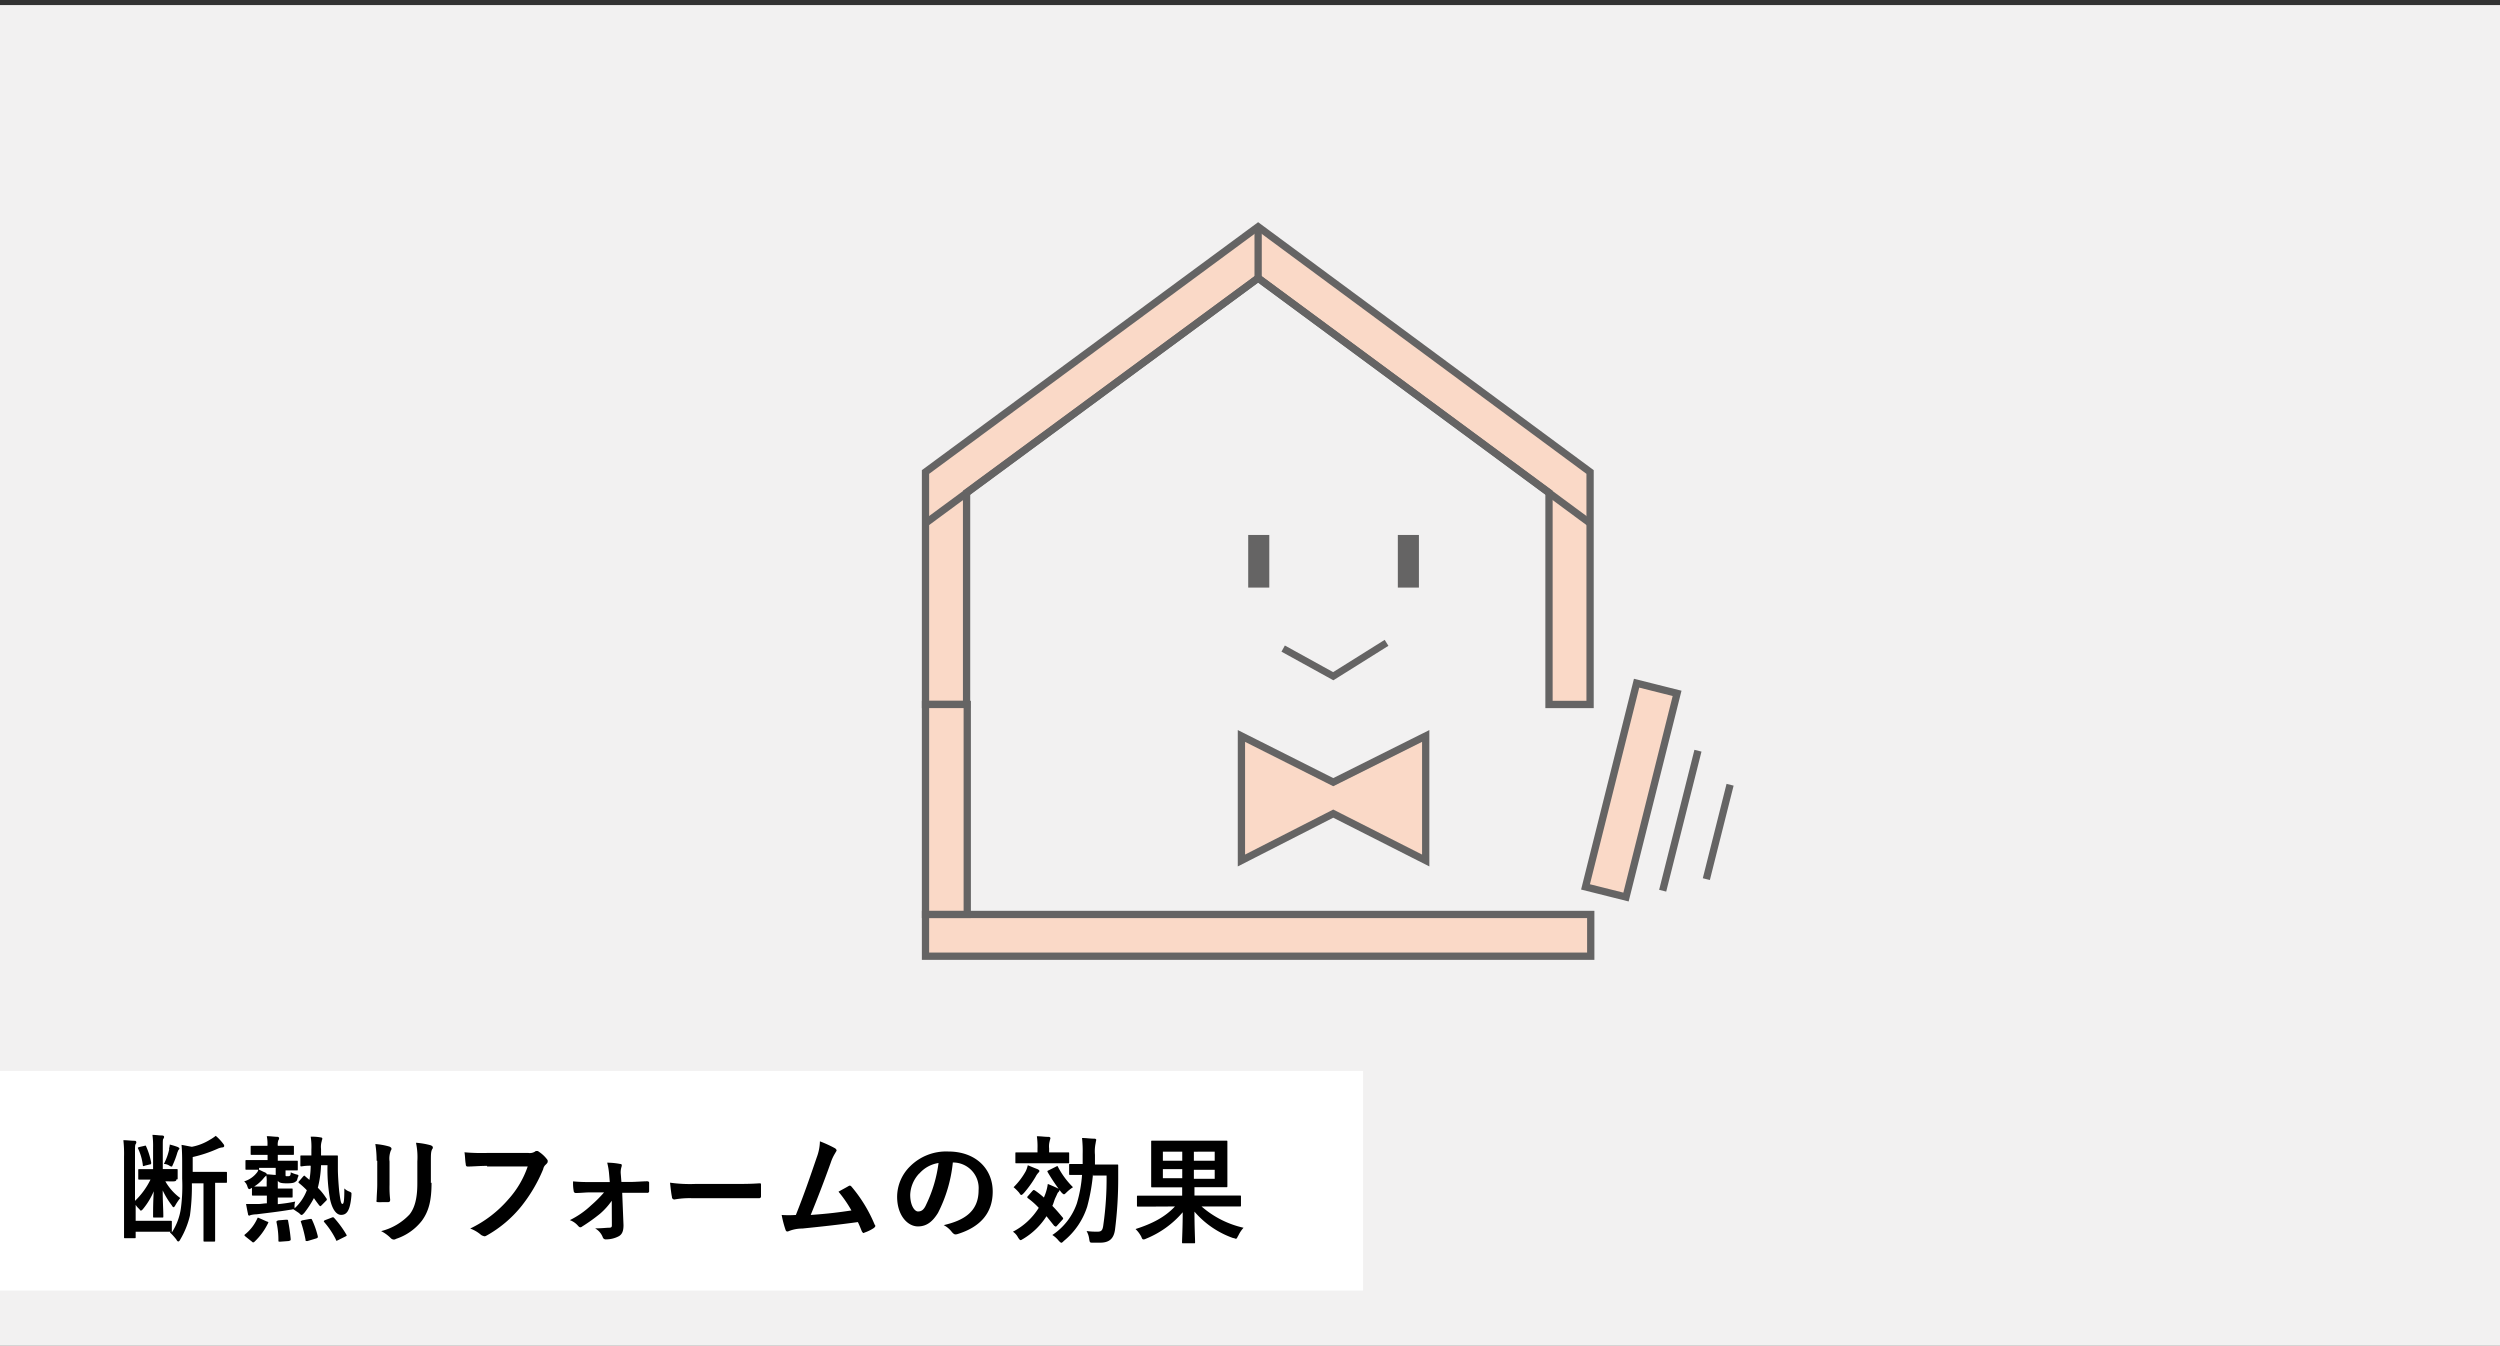<svg id="レイヤー_1" data-name="レイヤー 1" xmlns="http://www.w3.org/2000/svg" viewBox="0 0 600 323"><rect x="0" y="0" width="600" height="323" fill="#333333" stroke="none"/><defs><style>.cls-1{fill:#f2f1f1;}.cls-2{fill:#fff;}.cls-3,.cls-7{fill:#fad9c7;}.cls-3,.cls-4,.cls-5,.cls-6,.cls-7{stroke:#656464;}.cls-3,.cls-4,.cls-5,.cls-6{stroke-miterlimit:10;}.cls-3,.cls-6{stroke-width:1.75px;}.cls-4,.cls-5,.cls-6{fill:none;}.cls-4{stroke-width:5.06px;}.cls-5{stroke-width:1.69px;}.cls-7{stroke-miterlimit:10;stroke-width:1.75px;}</style></defs><rect class="cls-1" y="1.21" width="600" height="322.48"/><rect class="cls-2" y="257.02" width="327.13" height="52.71"/><path d="M39.69,283.53a12.69,12.69,0,0,0,3.57,4A12.53,12.53,0,0,0,42,289.42c-.16.16-.16.31-.31.31s-.31-.15-.47-.46a20.15,20.15,0,0,1-2.17-3.57c0,2.79.15,4.65.15,6.2,0,.31,0,.31-.31.31H37.05c-.31,0-.31,0-.31-.31,0-1.55,0-3.25.16-6a17.14,17.14,0,0,1-2.64,4.34c-.15.15-.31.31-.46.31s-.16-.16-.47-.47a4,4,0,0,1-.77-.93V293h8.37c.31,0,.31,0,.31.31v2.48A14.17,14.17,0,0,0,43.41,290a39.89,39.89,0,0,0,.31-7.13v-3.1c0-1.7,0-3.26-.15-5,.93.15,1.55.31,2.48.46a12.71,12.71,0,0,0,4.34-1.7,10.46,10.46,0,0,0,1.39-.93,11.44,11.44,0,0,1,1.86,2,.57.57,0,0,1,.16.47c0,.15-.16.31-.47.31a3.71,3.71,0,0,0-1.08.31,31.51,31.51,0,0,1-6,2v3.56h7.91c.31,0,.31,0,.31.31v2c0,.31,0,.31-.31.31H51.63v13.8c0,.31,0,.31-.31.31H49.15c-.31,0-.31,0-.31-.31V284H46.05a50.24,50.24,0,0,1-.47,7.75,20.48,20.48,0,0,1-2.32,5.74c-.16.31-.31.46-.47.46s-.31-.15-.46-.46a15.07,15.07,0,0,0-1.55-1.71l.15-.16H32.56v1.24c0,.31,0,.31-.31.31H30.08c-.31,0-.31,0-.31-.31V277.64a30.18,30.18,0,0,0-.16-4c.78,0,2,.15,2.79.15a.33.33,0,0,1,.31.31.59.59,0,0,1-.15.47c-.16.31-.16.62-.16,2.48v11.16a18,18,0,0,0,3.72-5.11H33.49c-.31,0-.31,0-.31-.31V280.9c0-.31,0-.31.31-.31h3.25v-5.12a20.38,20.38,0,0,0-.15-3.1c.77,0,1.7.15,2.32.15.31,0,.47.16.47.31s0,.16-.16.47c-.15.15-.15.46-.15,2v5.28h3.26c.31,0,.31,0,.31.31v1.86c0,.31,0,.31-.31.31,0,.62-.62.46-2.64.46Zm-5-8.53c.31-.15.31,0,.46.31A17,17,0,0,1,36.28,279c0,.31,0,.46-.31.46l-1.24.31c-.31.16-.47.16-.47-.31a13.07,13.07,0,0,0-1.08-3.72c-.16-.31-.16-.31.31-.47Zm5.89.78c0-.31.16-.62.16-1.09a17.84,17.84,0,0,1,2,.62c.16.16.31.16.31.31s0,.16-.15.31-.16.31-.31.62a21.5,21.5,0,0,1-1.09,2.95c-.15.31-.15.47-.31.47s-.15,0-.46-.16a2.53,2.53,0,0,0-1.4-.46A14,14,0,0,0,40.62,275.78Z"/><path d="M62.17,280.74c.47.16.93.47,1.4.62.31.16.46.31.46.47s0,.15-.15.31l-.47.46a9.33,9.33,0,0,1-2.94,2.48c-.31.16-.47.31-.63.31s-.31-.15-.46-.62a2.48,2.48,0,0,0-.78-1.24,6.12,6.12,0,0,0,3.11-2.17c.15-.15.15-.31.31-.62h-2.8c-.31,0-.31,0-.31-.31v-1.7c0-.31,0-.31.31-.31h5v-1.25H60.47c-.31,0-.31,0-.31-.31v-1.55c0-.31,0-.31.31-.31h3.72a9.27,9.27,0,0,0-.16-2.32c.93,0,1.86.15,2.48.15.31,0,.47.16.47.31a.57.57,0,0,1-.16.47,3.14,3.14,0,0,0-.15,1.39h3.56c.31,0,.31,0,.31.31v1.55c0,.31,0,.31-.31.31H66.67v1.4h4.49c.31,0,.31,0,.31.31v1.71c0,.31,0,.31-.31.31H68.53v.93c0,.31,0,.46.15.46h.47a.57.57,0,0,0,.46-.15c.16-.16.16-.62.16-.78a10.27,10.27,0,0,0,1.24.47c.62.15.77.15.46.77-.15.47-.15.78-.46.93-.31.31-.78.47-2.17.47s-1.86-.16-2.17-.62v1.86h3.25c.31,0,.31,0,.31.31v1.55c0,.31,0,.31-.31.31H66.67V289a40.14,40.14,0,0,0,4.18-.62,3.52,3.52,0,0,0-.15,1.39V290a11.36,11.36,0,0,0,2.94-4.34,17.92,17.92,0,0,0-1.86-1.7l-.15-.16c0-.15,0-.15.15-.31l.93-1.08c.31-.31.31-.31.47-.16l1.08.93a20.8,20.8,0,0,0,.31-3.41,12,12,0,0,0-2.17.16c-.31,0-.31,0-.31-.31v-2c0-.31,0-.31.31-.31h2.33v-1.4a15.6,15.6,0,0,0-.16-3.1,10.71,10.71,0,0,1,2.33.16c.31,0,.46.15.46.31s-.15.46-.15.62a4.7,4.7,0,0,0-.16,1.86v1.55h3.73c.31,0,.31,0,.31.31v2.95c0,1.39.15,3.56.31,5.27.31,2.48.46,3.1.77,3.1s.47-.47.47-3.72a3.26,3.26,0,0,0,1.24.77c.62.31.46.31.46.93-.31,3.88-1.24,4.65-2.48,4.65s-2.17-1.55-2.64-3.72a40.55,40.55,0,0,1-.62-8.21H77.05a25.27,25.27,0,0,1-.77,5.42,14.49,14.49,0,0,1,2,2.48.48.48,0,0,1,.16.31c0,.16,0,.16-.16.31l-1.08,1.09c-.31.31-.31.31-.62,0-.47-.62-.93-1.24-1.24-1.71A23.36,23.36,0,0,1,73,291.13c-.31.31-.46.46-.62.46s-.31-.15-.62-.46l-1.39-.93a3.31,3.31,0,0,1-.78.15c-2.79.47-5.58.78-8.06,1.09a6.18,6.18,0,0,0-1.24.15c-.15,0-.31.16-.47.16s-.31-.16-.31-.47c-.15-.62-.31-1.55-.46-2.32h3c.62,0,1.39-.16,2-.16v-1.86H60.78c-.31,0-.31,0-.31-.31v-1.55c0-.31,0-.31.31-.31H64v-1.08a6,6,0,0,0-.15-1.86c.77,0,1.7.15,2.32.15v-1.7h-4ZM64,293.14c.47.16.47.16.31.47A15.34,15.34,0,0,1,61.09,298c-.16.16-.16.16-.31.16s-.16,0-.31-.16l-1.56-1.24c-.31-.31-.31-.31-.15-.47a10.29,10.29,0,0,0,3-3.87c.15-.31.15-.16.62,0ZM67.29,298c-.47,0-.47,0-.47-.31a19.58,19.58,0,0,0-.46-4.34c0-.31,0-.31.46-.47l1.86-.15c.31,0,.47,0,.47.31a42.77,42.77,0,0,1,.62,4.34c0,.31,0,.31-.47.47Zm6.51-.15c-.47,0-.47,0-.47-.31a33.27,33.27,0,0,0-1.08-4.19c-.16-.31,0-.31.31-.47l1.7-.31c.31,0,.47-.15.62.16a20.77,20.77,0,0,1,1.4,4c0,.31,0,.31-.31.47Zm5.73-5.59c.31-.15.47-.15.63,0a24.54,24.54,0,0,1,2.94,4c.16.31.16.31-.15.47l-1.86.93c-.31.16-.47.16-.47-.15a19.85,19.85,0,0,0-2.79-4.19c-.16-.16-.16-.31.15-.47Z"/><path d="M90.39,278.57a25.52,25.52,0,0,0-.31-4,16.61,16.61,0,0,1,3.41.62c.31.15.46.31.46.46a.59.59,0,0,1-.15.47,5.37,5.37,0,0,0-.31,2.64v5.58a25.9,25.9,0,0,0,.15,3.56c0,.47-.15.62-.62.62H90.85c-.46,0-.62-.15-.46-.46,0-.93.15-2.64.15-3.72v-5.74Zm13.18,5.27c0,4.19-.62,6.82-2.33,9.15a13,13,0,0,1-6.2,4.34.92.92,0,0,1-.62.16,1.13,1.13,0,0,1-.62-.32,8.93,8.93,0,0,0-2.33-1.7,14,14,0,0,0,6.82-4c1.24-1.55,1.87-3.88,1.87-7.44v-5.27a16.65,16.65,0,0,0-.32-4.5,18.28,18.28,0,0,1,3.57.62c.31.15.47.31.47.46a.57.57,0,0,1-.16.47c-.31.62-.31,1.24-.31,3.1v5Z"/><path d="M116.9,279.81c-1.86,0-3.41.16-4.65.16-.31,0-.47-.16-.47-.62-.15-.62-.15-2-.31-2.8a47.13,47.13,0,0,0,5.43.16h9.92a2.31,2.31,0,0,0,1.55-.31.57.57,0,0,1,.47-.16.55.55,0,0,1,.46.16,7.72,7.72,0,0,1,2,1.86.59.59,0,0,1,.15.47c0,.31-.15.46-.46.77a1.83,1.83,0,0,0-.62,1.09,36.61,36.61,0,0,1-5.43,9.14,28.73,28.73,0,0,1-7.91,6.67c-.31.15-.46.31-.77.31a2.73,2.73,0,0,1-.78-.31,8.38,8.38,0,0,0-2.63-1.55,28.16,28.16,0,0,0,9.15-7,22.73,22.73,0,0,0,4.65-7.9H116.9Z"/><path d="M146.82,288.18a16.87,16.87,0,0,1-2.79,3.1,42.52,42.52,0,0,1-4.34,3.1.57.57,0,0,1-.47.16c-.15,0-.31-.16-.46-.31a4.75,4.75,0,0,0-2-1.4,20.71,20.71,0,0,0,5.12-3.56,30.2,30.2,0,0,0,3.1-3.1h-3.25c-1.24,0-2.33.15-3.57.15a.49.49,0,0,1-.47-.46,10.65,10.65,0,0,1-.15-2.33,36.64,36.64,0,0,0,4,.16h4.81l-.16-1.86a16.91,16.91,0,0,0-.46-2.79,17.07,17.07,0,0,1,3.1.31c.46,0,.46.31.31.77a4.22,4.22,0,0,0-.16,1.55l.16,2h2c1.4,0,3.1-.16,4.19-.16.31,0,.46.16.46.31v2a.4.4,0,0,1-.46.46h-6l.31,7.75c0,1.4-.31,2.17-1.08,2.64a6.53,6.53,0,0,1-3.1.78.73.73,0,0,1-.78-.47,4.17,4.17,0,0,0-1.86-2.17c1.55,0,2.79-.16,3.41-.16s.62-.31.62-.62Z"/><path d="M165.89,287.56a20.67,20.67,0,0,0-4,.31.57.57,0,0,1-.62-.62c-.15-.62-.31-2-.46-3.41a33.76,33.76,0,0,0,6,.31h9c2.17,0,4.35,0,6.36-.15.47,0,.47,0,.47.46v2.64a.41.41,0,0,1-.47.46H165.89Z"/><path d="M200.47,275.62c.15.16.31.31.31.47s-.16.31-.31.62a10.4,10.4,0,0,0-1.09,2.33c-1.55,4.34-3.1,8.37-4.81,12.55,4.34-.31,6.67-.62,9.77-1.08a29.3,29.3,0,0,0-3.1-4.5c.78-.46,1.71-.93,2.48-1.39.31-.16.47,0,.62.15a34.49,34.49,0,0,1,5.58,9.15.46.46,0,0,1,.16.31c0,.15-.16.31-.31.46a9.38,9.38,0,0,1-2.17,1.09c-.16,0-.16.15-.31.15s-.31-.15-.47-.46c-.31-.78-.62-1.55-.93-2.17-4.49.62-8.68,1.08-13.33,1.55a8.84,8.84,0,0,0-3.26.62c-.31.15-.62.15-.77-.31a25.41,25.41,0,0,1-.93-3.57,24.26,24.26,0,0,0,3.41,0c2-5,3.41-9.14,5-13.79a11.69,11.69,0,0,0,.77-3.88A30.07,30.07,0,0,1,200.47,275.62Z"/><path d="M228.68,279a34,34,0,0,1-3.56,12.09c-1.24,2-2.64,3.25-4.81,3.25-2.48,0-5-2.63-5-7.13a10.32,10.32,0,0,1,3.1-7.28,12.25,12.25,0,0,1,9.15-3.57c6.66,0,10.69,4.19,10.69,9.61,0,5.12-2.94,8.53-8.52,10.23-.62.16-.78,0-1.24-.46a5.84,5.84,0,0,0-2-1.71c4.65-1.08,8.37-3.1,8.37-8.37a6.14,6.14,0,0,0-6.2-6.66Zm-8.06,2.63a7.86,7.86,0,0,0-2.17,5.12c0,2.63,1.08,4,1.86,4s1.4-.31,2-1.71a32.4,32.4,0,0,0,2.94-9.92A7.67,7.67,0,0,0,220.62,281.67Z"/><path d="M247.75,285.86c.31-.31.31-.31.62-.16a20.53,20.53,0,0,1,2.17,1.71l.31-.78a11.25,11.25,0,0,0,.62-2.48c.78.31,1.86.78,2.48,1.09.31.15.31.31.31.46s-.15.31-.31.47-.31.62-.62,1.24-.46,1.39-.77,2c.93.93,1.7,1.86,2.48,2.79a.3.3,0,0,1,0,.47l-1.4,1.55c-.15.15-.15.15-.31.15s-.15-.15-.31-.15l-1.86-2.33a17,17,0,0,1-5.58,5.43c-.31.16-.46.31-.62.31s-.31-.15-.62-.62a3.64,3.64,0,0,0-1.24-1.4,15.93,15.93,0,0,0,6.2-5.73,17.74,17.74,0,0,0-2.63-2.33.28.28,0,0,1,0-.46Zm-1.55-4.81a7.08,7.08,0,0,0,.47-1.39c.77.31,1.86.77,2.32.93.31.15.47.31.47.46s-.16.31-.31.47a4.28,4.28,0,0,0-.62.93,26.54,26.54,0,0,1-2.79,3.87c-.31.31-.47.47-.62.47s-.31-.16-.47-.47a11.23,11.23,0,0,0-1.39-1.39A16.84,16.84,0,0,0,246.2,281.05Zm1.24-1.86H244c-.31,0-.31,0-.31-.31v-2c0-.31,0-.31.31-.31h5v-.93a17.37,17.37,0,0,0-.15-2.94c1.08,0,1.86.15,2.79.15.31,0,.46.16.46.31s-.15.47-.15.62a4.73,4.73,0,0,0-.16,1.86v.93h4.5c.31,0,.31,0,.31.31v2c0,.31,0,.31-.31.31h-8.84Zm6.05.78c.31-.16.31-.16.46.15a19.4,19.4,0,0,0,3.57,4.81,10,10,0,0,0-1.55,1.24c-.31.31-.47.46-.62.46s-.31-.15-.62-.46a43.88,43.88,0,0,1-3.26-4.81c-.15-.31-.15-.31.16-.46Zm8.84,1.7a45.82,45.82,0,0,1-1.4,7.91,17.46,17.46,0,0,1-5.58,8.22c-.31.31-.47.46-.62.46s-.31-.15-.62-.46a6.31,6.31,0,0,0-1.55-1.4,15,15,0,0,0,5.89-7.6,31.74,31.74,0,0,0,1.24-6.82H256.9c-.31,0-.31,0-.31-.31v-2c0-.31,0-.31.31-.31h2.94V277a29.7,29.7,0,0,0-.15-3.88c1.09,0,1.86.16,2.95.16.31,0,.46.15.46.31a6.56,6.56,0,0,0-.15.77,9.49,9.49,0,0,0-.16,2.8v2.32h5.27c.31,0,.31,0,.31.31v2.64a97.19,97.19,0,0,1-.77,12.71c-.31,2.17-1.4,3.1-3.57,3.1h-1.7c-.78,0-.78,0-.93-.93a5.26,5.26,0,0,0-.62-1.86,17.39,17.39,0,0,0,2.63.15c.93,0,1.24-.31,1.4-1.7a77.59,77.59,0,0,0,.77-11.78h-3.25Z"/><path d="M276.74,289.58h-3.56c-.31,0-.31,0-.31-.31v-2c0-.31,0-.31.31-.31h10.54v-2h-7.13c-.31,0-.31,0-.31-.31V274.07c0-.31,0-.31.31-.31h17.67c.31,0,.31,0,.31.31v10.55c0,.31,0,.31-.31.31h-7.59v2h10.85c.31,0,.31,0,.31.31v2c0,.31,0,.31-.31.31h-9.15a22.92,22.92,0,0,0,10.08,5.11,7.74,7.74,0,0,0-1.24,1.86c-.31.47-.31.78-.62.78-.16,0-.31-.16-.62-.16a21.73,21.73,0,0,1-9.3-6.35c0,3.56.15,6.67.15,7.29,0,.31,0,.31-.31.31H284c-.31,0-.31,0-.31-.31,0-.62.16-3.57.16-7.14a22.8,22.8,0,0,1-8.84,6.36,1.15,1.15,0,0,1-.62.16c-.16,0-.31-.16-.47-.63a7.26,7.26,0,0,0-1.39-1.86c3.87-1.24,7-2.79,9.46-5.42Zm7-11V276.4h-4.65v2.17Zm0,4.19v-2.17h-4.65v2.17Zm2.79-6.36v2.17h5V276.4Zm5,4.34h-5v2.17h5Z"/><polygon class="cls-3" points="301.95 54.41 222.12 113.28 222.12 169.07 231.98 169.07 231.98 118.22 301.95 66.74 371.76 118.22 371.76 169.07 381.62 169.07 381.62 113.28 301.95 54.41"/><rect class="cls-3" x="222.12" y="219.47" width="159.66" height="10.02"/><line class="cls-4" x1="302.1" y1="128.39" x2="302.1" y2="141.02"/><line class="cls-4" x1="338.01" y1="128.39" x2="338.01" y2="141.02"/><polyline class="cls-5" points="307.96 155.66 319.98 162.29 332.77 154.28"/><polygon class="cls-3" points="342.17 176.63 319.98 187.72 297.94 176.63 297.94 206.52 319.98 195.27 342.17 206.52 342.17 176.63"/><polyline class="cls-6" points="222.27 125.46 301.95 66.74 381.47 125.46"/><rect class="cls-7" x="366.28" y="184.6" width="50.4" height="10.02" transform="translate(112.36 523.22) rotate(-75.92)"/><line class="cls-6" x1="407.51" y1="180.17" x2="399.04" y2="213.77"/><line class="cls-6" x1="415.22" y1="188.34" x2="409.52" y2="210.99"/><rect class="cls-3" x="222.12" y="169.07" width="10.02" height="50.39"/><line class="cls-6" x1="301.95" y1="66.74" x2="301.95" y2="54.41"/></svg>